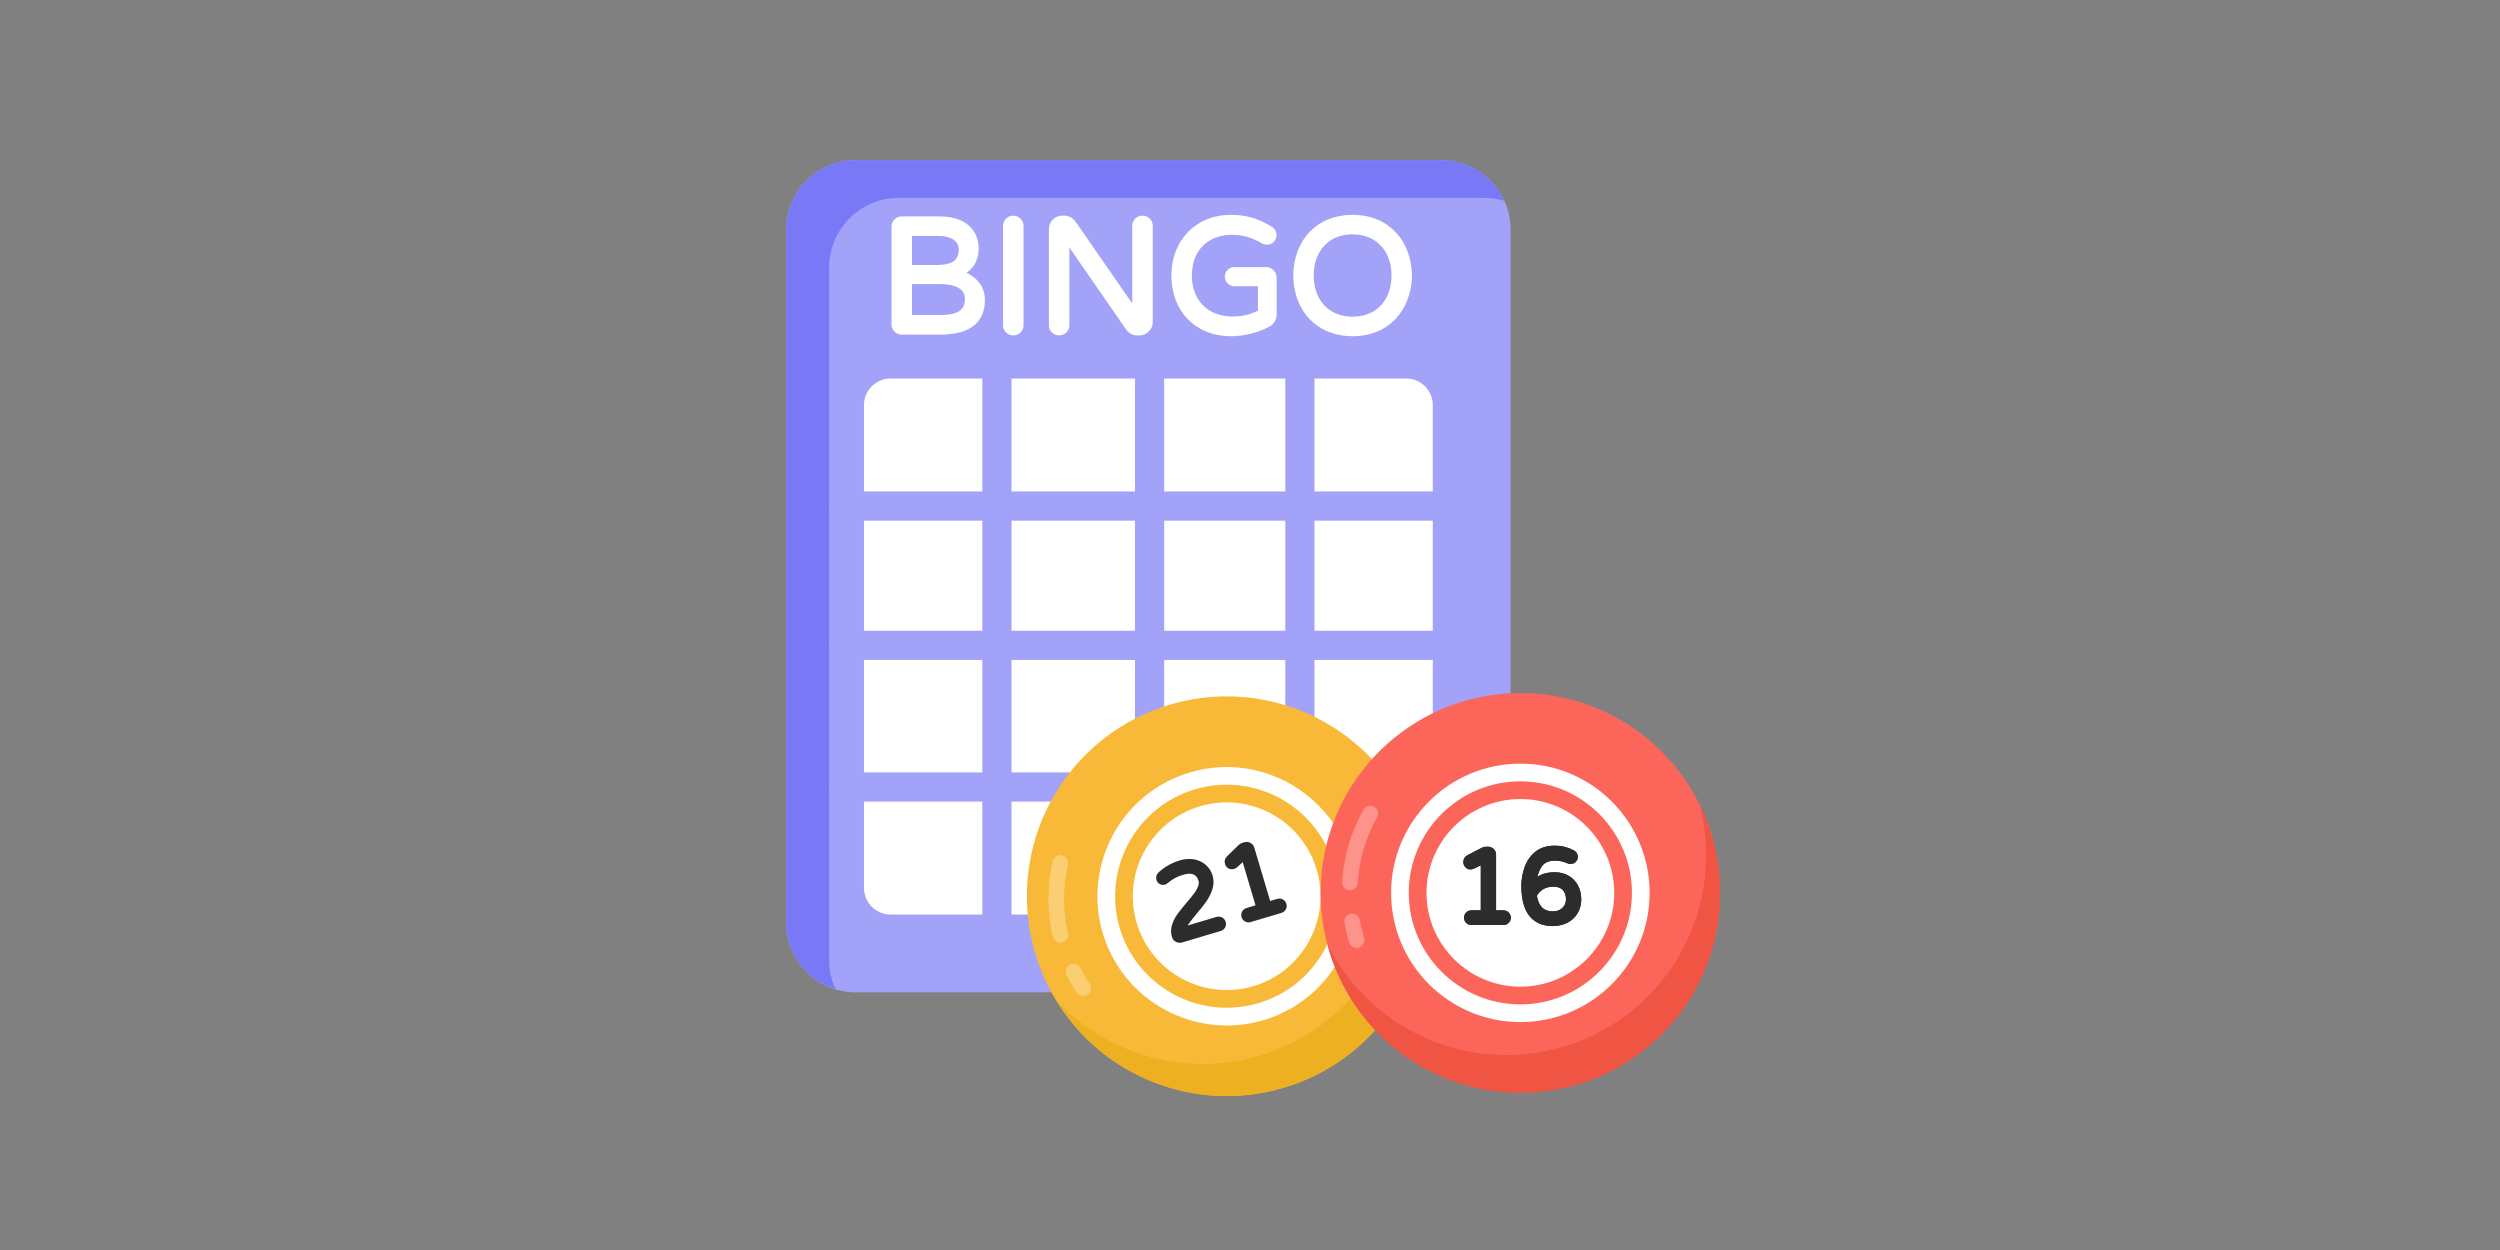 <svg width="400" height="200" viewBox="0 0 400 200" fill="none" xmlns="http://www.w3.org/2000/svg">
<rect x="0" y="0" width="400" height="200" fill="#808080" stroke="none"/>
<g id="bingo">
<g id="bingo-2 1">
<g id="_x36_7">
<g id="Group">
<g id="Group_2">
<path id="Vector" d="M230.557 158.778H136.926C130.772 158.778 125.783 153.789 125.783 147.635V36.772C125.783 30.618 130.772 25.629 136.926 25.629H230.557C236.712 25.629 241.7 30.618 241.7 36.772V147.635C241.7 153.789 236.712 158.778 230.557 158.778Z" fill="#A2A2F9"/>
</g>
</g>
<g id="Group_3">
<g id="Group_4">
<path id="Vector_2" d="M240.693 32.128C239.666 31.817 238.577 31.661 237.456 31.661H143.811C137.646 31.661 132.665 36.642 132.665 42.806V153.668C132.665 155.318 133.038 156.874 133.693 158.275C129.116 156.905 125.785 152.672 125.785 147.628V36.767C125.785 30.603 130.766 25.622 136.93 25.622H230.544C235.058 25.622 238.919 28.299 240.693 32.128Z" fill="#7979F7"/>
</g>
</g>
<g id="Group_5">
<g id="Group_6">
<path id="Vector_3" d="M138.236 142.068V64.817C138.236 62.467 140.142 60.562 142.492 60.562H224.991C227.341 60.562 229.246 62.467 229.246 64.817V142.068C229.246 144.418 227.341 146.323 224.991 146.323H142.492C140.142 146.323 138.236 144.418 138.236 142.068Z" fill="white"/>
</g>
</g>
<g id="Group_7">
<g id="Group_8">
<g id="Group_9">
<g id="Group_10">
<path id="Vector_4" d="M183.929 154.52C182.64 154.52 181.594 153.474 181.594 152.185V54.703C181.594 53.414 182.64 52.368 183.929 52.368C185.218 52.368 186.264 53.414 186.264 54.703V152.185C186.264 153.474 185.218 154.52 183.929 154.52Z" fill="#A2A2F9"/>
</g>
</g>
</g>
<g id="Group_11">
<g id="Group_12">
<g id="Group_13">
<path id="Vector_5" d="M159.505 154.52C158.216 154.52 157.17 153.474 157.17 152.185V54.703C157.17 53.414 158.216 52.368 159.505 52.368C160.794 52.368 161.84 53.414 161.84 54.703V152.185C161.84 153.474 160.794 154.52 159.505 154.52Z" fill="#A2A2F9"/>
</g>
</g>
</g>
<g id="Group_14">
<g id="Group_15">
<g id="Group_16">
<path id="Vector_6" d="M207.981 154.52C206.692 154.52 205.646 153.474 205.646 152.185V54.703C205.646 53.414 206.692 52.368 207.981 52.368C209.27 52.368 210.316 53.414 210.316 54.703V152.185C210.316 153.474 209.27 154.52 207.981 154.52Z" fill="#A2A2F9"/>
</g>
</g>
</g>
</g>
<g id="Group_17">
<g id="Group_18">
<g id="Group_19">
<g id="Group_20">
<path id="Vector_7" d="M232.485 105.59H135.003C133.714 105.59 132.668 104.544 132.668 103.255C132.668 101.966 133.714 100.92 135.003 100.92H232.485C233.774 100.92 234.82 101.966 234.82 103.255C234.82 104.544 233.774 105.59 232.485 105.59Z" fill="#A2A2F9"/>
</g>
</g>
</g>
<g id="Group_21">
<g id="Group_22">
<g id="Group_23">
<path id="Vector_8" d="M232.485 128.252H135.003C133.714 128.252 132.668 127.206 132.668 125.917C132.668 124.628 133.714 123.582 135.003 123.582H232.485C233.774 123.582 234.82 124.628 234.82 125.917C234.82 127.206 233.774 128.252 232.485 128.252Z" fill="#A2A2F9"/>
</g>
</g>
</g>
<g id="Group_24">
<g id="Group_25">
<g id="Group_26">
<path id="Vector_9" d="M232.485 83.305H135.003C133.714 83.305 132.668 82.259 132.668 80.97C132.668 79.681 133.714 78.635 135.003 78.635H232.485C233.774 78.635 234.82 79.681 234.82 80.97C234.82 82.259 233.774 83.305 232.485 83.305Z" fill="#A2A2F9"/>
</g>
</g>
</g>
</g>
<g id="Group_27">
<g id="Group_28">
<path id="Vector_10" d="M143.446 52.736C143.221 52.514 143.111 52.237 143.111 51.912V36.282C143.111 35.956 143.221 35.677 143.446 35.446C143.668 35.212 143.941 35.096 144.27 35.096H150.344C154.379 35.096 156.114 37.205 156.114 39.757C156.114 41.655 155.163 43.023 153.591 43.724C155.679 44.385 157.118 45.847 157.118 48.023C157.118 51.767 154.273 53.07 150.499 53.07H144.27C143.941 53.07 143.668 52.958 143.446 52.736ZM149.727 42.873C152.071 42.873 153.874 42.275 153.874 39.939C153.874 38.055 152.065 37.285 150.165 37.285H145.452V42.873H149.727ZM150.268 50.881C152.693 50.881 154.853 50.355 154.853 47.92C154.853 45.962 153.333 44.986 150.295 44.986H145.452V50.881H150.268Z" fill="white"/>
<path id="Vector_11" d="M150.499 53.538H144.269C143.816 53.538 143.427 53.377 143.114 53.067C142.807 52.76 142.643 52.362 142.643 51.912V36.282C142.643 35.829 142.801 35.437 143.111 35.12C143.418 34.795 143.81 34.628 144.269 34.628H150.344C154.598 34.628 156.582 36.915 156.582 39.757C156.582 41.359 155.997 42.688 154.661 43.645C156.466 44.517 157.585 45.964 157.585 48.023C157.585 51.146 155.687 53.538 150.499 53.538ZM144.269 35.564C144.068 35.564 143.916 35.625 143.783 35.768C143.643 35.914 143.579 36.075 143.579 36.282V51.912C143.579 52.115 143.64 52.27 143.774 52.404C143.907 52.541 144.068 52.602 144.269 52.602H150.499C153.996 52.602 156.649 51.495 156.649 48.023C156.649 46.043 155.334 44.77 153.451 44.168L152.277 43.797C152.787 43.446 155.646 43.002 155.646 39.757C155.646 37.441 154.093 35.564 150.344 35.564H144.269ZM150.268 51.349H144.984V44.518H150.295C154.448 44.518 155.32 46.369 155.32 47.92C155.32 50.641 152.976 51.349 150.268 51.349ZM145.92 50.413H150.268C152.396 50.413 154.384 50.049 154.384 47.92C154.384 47.309 154.384 45.454 150.295 45.454H145.92V50.413ZM149.726 43.341H144.984V36.817H150.164C152.356 36.817 154.341 37.792 154.341 39.939C154.341 42.558 152.331 43.341 149.726 43.341ZM145.92 42.405H149.726C151.77 42.405 153.405 42 153.405 39.939C153.405 38.337 151.796 37.753 150.164 37.753H145.92V42.405Z" fill="white"/>
</g>
<g id="Group_29">
<path id="Vector_12" d="M161.29 52.863C161.065 52.641 160.955 52.368 160.955 52.039V36.151C160.955 35.826 161.065 35.546 161.29 35.315C161.511 35.084 161.785 34.968 162.113 34.968C162.439 34.968 162.718 35.084 162.949 35.315C163.181 35.546 163.296 35.826 163.296 36.151V52.039C163.296 52.368 163.181 52.641 162.949 52.863C162.718 53.088 162.439 53.198 162.113 53.198C161.785 53.198 161.511 53.088 161.29 52.863Z" fill="white"/>
<path id="Vector_13" d="M162.113 53.666C161.657 53.666 161.271 53.508 160.961 53.195C160.647 52.885 160.486 52.495 160.486 52.039V36.151C160.486 35.698 160.644 35.306 160.955 34.99C161.566 34.351 162.639 34.345 163.28 34.984C163.596 35.3 163.764 35.704 163.764 36.151V52.039C163.764 52.498 163.596 52.888 163.271 53.201C162.958 53.508 162.566 53.666 162.113 53.666ZM162.113 35.437C161.912 35.437 161.76 35.497 161.626 35.637C161.487 35.783 161.423 35.944 161.423 36.151V52.039C161.423 52.246 161.48 52.398 161.617 52.532L161.62 52.535C161.888 52.809 162.338 52.803 162.624 52.529C162.767 52.392 162.827 52.24 162.827 52.039V36.151C162.827 35.95 162.76 35.789 162.618 35.646C162.475 35.504 162.314 35.437 162.113 35.437Z" fill="white"/>
</g>
<g id="Group_30">
<path id="Vector_14" d="M168.627 52.863C168.402 52.641 168.293 52.368 168.293 52.039V36.668C168.293 36.203 168.454 35.804 168.779 35.47C169.108 35.136 169.503 34.968 169.965 34.968H170.3C170.85 34.968 171.321 35.227 171.716 35.741L181.631 50.057V36.151C181.631 35.826 181.74 35.546 181.965 35.315C182.187 35.084 182.464 34.968 182.789 34.968C183.114 34.968 183.394 35.084 183.625 35.315C183.856 35.546 183.975 35.826 183.975 36.151V51.526C183.975 51.988 183.804 52.383 183.47 52.708C183.135 53.037 182.737 53.198 182.275 53.198H181.965C181.691 53.198 181.433 53.134 181.193 53.006C180.953 52.875 180.755 52.708 180.6 52.505L170.634 38.109V52.039C170.634 52.368 170.518 52.641 170.287 52.863C170.056 53.088 169.777 53.198 169.451 53.198C169.123 53.198 168.849 53.088 168.627 52.863Z" fill="white"/>
<path id="Vector_15" d="M182.274 53.666H181.964C181.615 53.666 181.28 53.581 180.973 53.42C180.672 53.255 180.423 53.043 180.228 52.787L171.102 39.605V52.039C171.102 52.498 170.934 52.888 170.609 53.201C169.98 53.815 168.913 53.812 168.295 53.195C167.985 52.885 167.824 52.495 167.824 52.039V36.668C167.824 36.078 168.034 35.567 168.444 35.145C168.864 34.716 169.375 34.5 169.965 34.5H170.299C170.998 34.5 171.6 34.822 172.087 35.455L181.162 48.561V36.151C181.162 35.698 181.32 35.306 181.63 34.99C182.241 34.354 183.32 34.348 183.956 34.984C184.272 35.303 184.442 35.707 184.442 36.151V51.526C184.442 52.115 184.223 52.626 183.795 53.043C183.375 53.456 182.864 53.666 182.274 53.666ZM170.165 36.613L180.982 52.24C181.086 52.374 181.232 52.495 181.414 52.596C181.584 52.687 181.767 52.73 181.964 52.73H182.274C182.615 52.73 182.898 52.614 183.141 52.374C183.387 52.137 183.506 51.857 183.506 51.526V36.151C183.506 35.95 183.439 35.789 183.293 35.646C183.007 35.361 182.569 35.364 182.302 35.637C182.162 35.783 182.098 35.944 182.098 36.151V51.553L171.333 36.005C171.041 35.628 170.697 35.437 170.299 35.437H169.965C169.63 35.437 169.35 35.555 169.113 35.798C168.876 36.042 168.761 36.327 168.761 36.668V52.039C168.761 52.246 168.818 52.398 168.955 52.532L168.958 52.535C169.226 52.809 169.676 52.803 169.962 52.529C170.104 52.392 170.165 52.24 170.165 52.039V36.613Z" fill="white"/>
</g>
<g id="Group_31">
<path id="Vector_16" d="M187.889 44.11C187.889 38.495 191.856 34.841 196.848 34.841C199.048 34.841 200.973 35.253 203.26 36.692C203.397 36.762 203.519 36.884 203.622 37.054C203.725 37.224 203.777 37.416 203.777 37.62C203.777 37.911 203.677 38.161 203.479 38.367C203.281 38.574 203.02 38.678 202.695 38.678C202.506 38.678 202.324 38.632 202.153 38.547C200.425 37.52 198.895 37.106 197.107 37.106C193.189 37.106 190.233 39.629 190.233 44.11C190.233 48.172 192.891 51.112 197.234 51.112C198.849 51.112 200.351 50.735 201.74 49.981V45.32H197.493C197.201 45.32 196.952 45.217 196.745 45.01C196.541 44.804 196.438 44.554 196.438 44.262C196.438 43.971 196.541 43.724 196.745 43.518C196.952 43.311 197.201 43.208 197.493 43.208H202.564C202.907 43.208 203.199 43.329 203.44 43.569C203.68 43.809 203.801 44.101 203.801 44.445V50.288C203.801 50.65 203.71 50.972 203.531 51.255C203.351 51.538 203.114 51.748 202.822 51.884C200.901 52.848 198.934 53.328 196.927 53.328C191.67 53.328 187.889 49.666 187.889 44.11Z" fill="white"/>
<path id="Vector_17" d="M196.927 53.797C191.302 53.797 187.42 49.804 187.42 44.11C187.42 38.278 191.56 34.373 196.848 34.373C199.166 34.373 201.192 34.839 203.509 36.297C203.688 36.385 203.871 36.568 204.02 36.811C204.169 37.054 204.245 37.328 204.245 37.62C204.245 38.027 204.096 38.398 203.816 38.69C203.372 39.161 202.603 39.298 201.943 38.963C200.228 37.949 198.787 37.574 197.106 37.574C193.424 37.574 190.7 39.906 190.7 44.11C190.7 47.891 193.126 50.644 197.234 50.644C198.669 50.644 200.025 50.328 201.271 49.698V45.789H197.492C197.079 45.789 196.708 45.634 196.413 45.342C196.124 45.044 195.969 44.673 195.969 44.262C195.969 43.849 196.118 43.487 196.413 43.189C196.708 42.894 197.079 42.739 197.492 42.739H202.563C203.032 42.739 203.439 42.91 203.77 43.238C204.099 43.569 204.269 43.977 204.269 44.445V50.288C204.269 50.738 204.153 51.145 203.925 51.504C203.697 51.863 203.393 52.131 203.019 52.307C201.055 53.292 199 53.797 196.927 53.797ZM196.848 35.309C192.117 35.309 188.356 38.746 188.356 44.11C188.356 49.352 191.868 52.86 196.927 52.86C198.854 52.86 200.767 52.392 202.612 51.468C202.837 51.361 203.004 51.212 203.135 51.006C203.269 50.796 203.333 50.562 203.333 50.288V44.445C203.333 44.226 203.263 44.053 203.108 43.901C202.956 43.746 202.782 43.676 202.563 43.676H197.492C197.322 43.676 197.194 43.727 197.076 43.849C196.957 43.968 196.905 44.095 196.905 44.262C196.905 44.43 196.96 44.563 197.076 44.682C197.194 44.801 197.322 44.852 197.492 44.852H202.208V50.258L201.961 50.392C200.511 51.179 198.918 51.58 197.234 51.58C192.64 51.58 189.764 48.432 189.764 44.11C189.764 39.401 192.911 36.638 197.106 36.638C198.93 36.638 200.571 37.059 202.39 38.145C202.469 38.182 202.582 38.209 202.694 38.209C202.953 38.209 203.074 38.115 203.141 38.045C203.257 37.923 203.308 37.79 203.308 37.62C203.308 37.501 203.281 37.392 203.223 37.297C203.165 37.203 203.105 37.136 203.047 37.109C200.876 35.748 199.078 35.309 196.848 35.309Z" fill="white"/>
</g>
<g id="Group_32">
<path id="Vector_18" d="M207.379 44.083C207.48 38.637 210.956 34.841 216.418 34.841C221.912 34.841 225.353 38.734 225.453 44.083C225.354 49.4 221.934 53.328 216.418 53.328C210.997 53.328 207.481 49.569 207.379 44.083ZM223.112 44.083C223.112 39.995 220.539 37.027 216.418 37.027C212.228 37.027 209.723 40.051 209.723 44.083C209.723 48.118 212.23 51.139 216.418 51.139C220.524 51.139 223.112 48.189 223.112 44.083Z" fill="white"/>
<path id="Vector_19" d="M216.417 53.797C210.967 53.797 207.027 50.065 206.91 44.092C207.026 38.12 210.933 34.373 216.417 34.373C222.204 34.373 225.811 38.511 225.921 44.074C225.811 49.733 222.128 53.797 216.417 53.797ZM216.417 35.309C211.248 35.309 207.939 38.862 207.847 44.092C207.94 49.302 211.26 52.86 216.417 52.86C221.631 52.86 224.893 49.184 224.984 44.074C224.895 39.118 221.761 35.309 216.417 35.309ZM216.417 51.608C211.995 51.608 209.254 48.396 209.254 44.083C209.254 39.825 211.94 36.559 216.417 36.559C220.794 36.559 223.58 39.741 223.58 44.083C223.58 48.489 220.74 51.608 216.417 51.608ZM216.417 37.495C212.498 37.495 210.191 40.292 210.191 44.083C210.191 47.872 212.496 50.671 216.417 50.671C220.28 50.671 222.643 47.918 222.643 44.083C222.643 40.276 220.304 37.495 216.417 37.495Z" fill="white"/>
</g>
</g>
<g id="Group_33">
<g id="Group_34">
<g id="Group_35">
<g id="Group_36">
<path id="Vector_20" d="M226.467 153.917C225.066 157.902 222.887 161.638 220.053 164.813C219.368 165.591 218.621 166.307 217.843 167.023C214.388 170.168 210.185 172.627 205.39 174.028C195.148 177.079 184.594 174.744 176.718 168.705C171.612 164.751 167.627 159.209 165.634 152.516C163.642 145.823 163.953 139.005 166.071 132.872C169.371 123.501 176.936 115.811 187.147 112.76C197.39 109.709 207.943 112.044 215.789 118.084C216.286 118.489 216.785 118.893 217.283 119.329C218.061 119.983 218.808 120.699 219.524 121.477C222.856 124.995 225.439 129.323 226.903 134.273C228.895 140.966 228.584 147.784 226.467 153.917Z" fill="#F9B938"/>
</g>
</g>
<g id="Group_37">
<g id="Group_38">
<path id="Vector_21" d="M226.895 134.279C228.889 140.979 228.586 147.802 226.471 153.894C223.182 163.288 215.615 171.002 205.388 174.045C195.161 177.088 184.607 174.765 176.718 168.696C173.688 166.349 171.051 163.442 169.012 160.063C170.196 161.364 171.484 162.516 172.865 163.582C180.744 169.624 191.298 171.947 201.526 168.904C211.753 165.862 219.32 158.148 222.616 148.781C224.724 142.661 225.027 135.839 223.041 129.165C222.242 126.48 221.123 124.008 219.764 121.724C222.982 125.196 225.459 129.45 226.895 134.279Z" fill="#ECB021"/>
</g>
</g>
<g id="Group_39" opacity="0.3">
<g id="Group_40">
<g id="Group_41">
<path id="Vector_22" d="M173.672 159.314C173.159 159.467 172.585 159.276 172.274 158.806C171.685 157.915 171.142 156.977 170.659 156.02C170.349 155.404 170.597 154.653 171.213 154.343C171.822 154.033 172.579 154.28 172.89 154.896C173.328 155.767 173.822 156.619 174.358 157.428C174.738 158.003 174.58 158.778 174.004 159.158C173.899 159.229 173.787 159.28 173.672 159.314Z" fill="white"/>
</g>
</g>
</g>
<g id="Group_42" opacity="0.3">
<g id="Group_43">
<g id="Group_44">
<path id="Vector_23" d="M170.011 150.771C169.986 150.778 169.959 150.785 169.934 150.791C169.261 150.946 168.592 150.526 168.437 149.854C167.517 145.848 167.511 141.792 168.416 137.797C168.569 137.123 169.239 136.702 169.91 136.855C170.582 137.007 171.004 137.676 170.852 138.349C170.03 141.975 170.036 145.658 170.871 149.295C171.019 149.941 170.638 150.585 170.011 150.771Z" fill="white"/>
</g>
</g>
</g>
<g id="Group_45">
<g id="Group_46">
<path id="Vector_24" d="M211.399 157.497C208.971 160.112 205.827 162.136 202.184 163.225C191.226 166.463 179.706 160.237 176.438 149.309C173.2 138.351 179.427 126.832 190.385 123.594C197.981 121.322 205.889 123.657 211.057 128.98C213.36 131.284 215.104 134.179 216.1 137.51C218.248 144.764 216.224 152.298 211.399 157.497Z" fill="white"/>
</g>
</g>
<g id="Group_47">
<g id="Group_48">
<path id="Vector_25" d="M201.363 160.498C191.924 163.307 181.964 157.919 179.158 148.487C176.353 139.056 181.747 129.1 191.187 126.292C200.618 123.486 210.572 128.876 213.378 138.307C216.184 147.738 210.794 157.693 201.363 160.498Z" fill="#F9B938"/>
</g>
</g>
<g id="Group_49">
<g id="Group_50">
<path id="Vector_26" d="M200.555 157.786C192.613 160.149 184.231 155.615 181.87 147.68C179.51 139.746 184.051 131.368 191.993 129.005C199.927 126.644 208.304 131.18 210.665 139.114C213.025 147.048 208.49 155.425 200.555 157.786Z" fill="white"/>
</g>
</g>
</g>
<g id="Group_51">
<g id="Group_52">
<path id="Vector_27" d="M188.361 150.285C188.154 150.178 188.021 150.002 187.948 149.759C187.784 149.209 187.793 148.649 187.978 148.087C188.161 147.521 188.428 146.995 188.787 146.5C189.143 146.007 189.626 145.408 190.234 144.694C190.757 144.089 191.167 143.584 191.465 143.183C191.76 142.785 191.985 142.377 192.14 141.961C192.295 141.547 192.313 141.149 192.201 140.766C192.022 140.161 191.681 139.738 191.173 139.501C190.672 139.264 189.979 139.276 189.1 139.538C188.142 139.823 187.291 140.285 186.546 140.924C186.455 141.006 186.364 141.061 186.269 141.091C186.099 141.14 185.938 141.125 185.789 141.043C185.634 140.963 185.534 140.83 185.479 140.65C185.4 140.386 185.461 140.155 185.652 139.957C186.574 139.097 187.671 138.477 188.945 138.097C189.623 137.896 190.283 137.844 190.924 137.948C191.56 138.054 192.11 138.303 192.581 138.695C193.049 139.088 193.381 139.601 193.569 140.24C193.755 140.863 193.742 141.499 193.539 142.143C193.332 142.791 193.031 143.39 192.642 143.943C192.256 144.499 191.73 145.162 191.073 145.937C190.477 146.655 190.033 147.22 189.751 147.637C189.462 148.05 189.291 148.439 189.237 148.804L194.776 147.153C194.971 147.099 195.15 147.114 195.323 147.208C195.494 147.305 195.609 147.442 195.664 147.637C195.722 147.825 195.703 148.008 195.609 148.169C195.512 148.339 195.372 148.452 195.18 148.506L189.039 150.337C188.793 150.409 188.568 150.391 188.361 150.285Z" fill="#2D2C2C"/>
<path id="Vector_28" d="M188.75 150.847C188.54 150.847 188.34 150.799 188.148 150.701C187.829 150.537 187.613 150.264 187.501 149.893C187.309 149.248 187.318 148.591 187.534 147.941C187.732 147.327 188.017 146.764 188.41 146.226C188.753 145.749 189.234 145.147 189.878 144.39C190.395 143.794 190.796 143.298 191.091 142.903C191.359 142.544 191.562 142.17 191.702 141.796C191.821 141.48 191.839 141.185 191.754 140.897C191.611 140.422 191.359 140.103 190.976 139.924C190.574 139.738 189.994 139.756 189.234 139.984C188.343 140.252 187.54 140.687 186.85 141.28C186.719 141.395 186.57 141.486 186.412 141.535C186.111 141.623 185.816 141.59 185.564 141.453C185.315 141.325 185.126 141.091 185.032 140.787C184.904 140.361 185.008 139.951 185.318 139.632C186.303 138.711 187.473 138.048 188.811 137.65C189.562 137.428 190.298 137.379 190.997 137.485C191.714 137.607 192.347 137.893 192.879 138.337C193.423 138.79 193.803 139.386 194.016 140.109C194.229 140.814 194.217 141.547 193.982 142.283C193.767 142.967 193.441 143.615 193.025 144.21C192.648 144.752 192.128 145.414 191.429 146.238C190.821 146.974 190.395 147.518 190.137 147.898C190.094 147.962 190.051 148.023 190.015 148.084L194.642 146.706C194.967 146.618 195.268 146.649 195.545 146.798C195.84 146.965 196.025 147.202 196.114 147.509C196.205 147.813 196.171 148.132 196.013 148.406C195.855 148.68 195.618 148.868 195.308 148.956L189.173 150.783C189.03 150.826 188.887 150.847 188.75 150.847ZM190.328 138.866C190.723 138.866 191.073 138.939 191.374 139.078C192 139.37 192.429 139.896 192.648 140.632C192.791 141.118 192.766 141.62 192.578 142.125C192.408 142.578 192.161 143.028 191.839 143.459C191.538 143.87 191.119 144.384 190.586 144.998C189.963 145.734 189.495 146.314 189.167 146.773C188.835 147.229 188.592 147.707 188.422 148.23C188.267 148.707 188.258 149.163 188.394 149.625C188.443 149.783 188.513 149.838 188.574 149.868C188.644 149.908 188.75 149.938 188.905 149.89L195.047 148.059C195.126 148.038 195.165 148.005 195.205 147.938C195.226 147.898 195.241 147.856 195.217 147.774C195.199 147.704 195.171 147.658 195.092 147.612C195.047 147.594 194.995 147.582 194.904 147.603L188.665 149.461L188.775 148.734C188.841 148.3 189.039 147.837 189.367 147.369C189.644 146.962 190.073 146.412 190.714 145.639C191.395 144.834 191.9 144.195 192.259 143.675C192.623 143.155 192.903 142.593 193.095 142C193.271 141.441 193.28 140.906 193.122 140.374C192.958 139.823 192.684 139.392 192.28 139.054C191.873 138.714 191.401 138.501 190.848 138.407C190.279 138.324 189.687 138.367 189.079 138.543C187.881 138.902 186.835 139.492 185.971 140.298C185.911 140.361 185.895 140.416 185.926 140.517C185.953 140.602 185.984 140.617 186.002 140.626C186.041 140.647 186.069 140.656 186.142 140.641C186.157 140.638 186.193 140.614 186.233 140.577C187.032 139.89 187.951 139.395 188.966 139.091C189.468 138.942 189.924 138.866 190.328 138.866Z" fill="#2D2C2C"/>
</g>
<g id="Group_53">
<path id="Vector_29" d="M199.437 147.032C199.27 146.947 199.157 146.804 199.099 146.615C199.045 146.421 199.06 146.244 199.151 146.071C199.239 145.898 199.373 145.788 199.568 145.731L201.465 145.165L199.063 137.093L197.677 138.373C197.546 138.483 197.433 138.549 197.336 138.58C197.135 138.638 196.947 138.625 196.786 138.534C196.622 138.446 196.509 138.303 196.448 138.096C196.36 137.802 196.433 137.543 196.667 137.321L198.497 135.549C198.622 135.43 198.759 135.348 198.911 135.302L199.245 135.202C199.458 135.141 199.656 135.163 199.847 135.269C200.042 135.372 200.173 135.53 200.236 135.743L202.912 144.736L204.487 144.265C204.675 144.21 204.861 144.226 205.031 144.323C205.204 144.414 205.32 144.554 205.374 144.749C205.432 144.937 205.414 145.116 205.317 145.284C205.222 145.451 205.08 145.563 204.891 145.618L199.972 147.083C199.777 147.141 199.604 147.123 199.437 147.032Z" fill="#2D2C2C"/>
<path id="Vector_30" d="M199.756 147.585C199.571 147.585 199.391 147.536 199.218 147.445C198.944 147.302 198.75 147.062 198.652 146.752C198.561 146.43 198.592 146.132 198.738 145.852C198.88 145.572 199.118 145.378 199.434 145.284L200.884 144.852L198.829 137.944L197.993 138.717C197.798 138.878 197.637 138.975 197.476 139.027C197.132 139.118 196.825 139.091 196.555 138.942C196.287 138.796 196.096 138.556 196.001 138.227C195.861 137.768 195.986 137.324 196.345 136.984L198.172 135.214C198.354 135.041 198.555 134.922 198.777 134.856L199.112 134.755C199.452 134.652 199.774 134.694 200.075 134.862C200.37 135.02 200.586 135.278 200.683 135.61L203.225 144.156L204.353 143.818C204.681 143.727 204.988 143.76 205.262 143.919C205.536 144.061 205.736 144.308 205.824 144.621C205.919 144.925 205.882 145.241 205.721 145.518C205.569 145.785 205.326 145.977 205.022 146.068L200.106 147.53C199.987 147.567 199.872 147.585 199.756 147.585ZM199.297 136.242L202.045 145.478L199.701 146.177C199.619 146.202 199.595 146.232 199.568 146.284C199.534 146.345 199.522 146.396 199.549 146.488C199.574 146.567 199.613 146.597 199.65 146.615L199.662 146.621C199.713 146.652 199.762 146.658 199.838 146.637L204.757 145.171C204.833 145.15 204.876 145.116 204.909 145.056C204.94 145.004 204.952 144.961 204.927 144.885C204.906 144.806 204.876 144.77 204.812 144.736C204.76 144.703 204.703 144.688 204.617 144.715L202.599 145.317L199.789 135.877C199.762 135.786 199.713 135.728 199.628 135.683C199.537 135.631 199.473 135.622 199.373 135.652L199.045 135.749C198.966 135.774 198.893 135.819 198.82 135.886L196.992 137.656C196.868 137.774 196.865 137.853 196.895 137.963C196.926 138.069 196.968 138.103 197.008 138.124C197.032 138.136 197.075 138.166 197.208 138.13C197.205 138.13 197.263 138.112 197.376 138.014L199.297 136.242Z" fill="#2D2C2C"/>
</g>
</g>
</g>
<g id="Group_54">
<g id="Group_55">
<g id="Group_56">
<g id="Group_57">
<path id="Vector_31" d="M275.217 142.859C275.217 149.835 272.985 156.287 269.208 161.545C263.395 169.591 253.939 174.829 243.268 174.829C232.588 174.829 223.132 169.591 217.318 161.545C213.532 156.287 211.299 149.835 211.299 142.859C211.299 135.883 213.542 129.421 217.328 124.163C223.142 116.127 232.588 110.889 243.268 110.889C253.939 110.889 263.384 116.127 269.198 124.163C272.985 129.421 275.217 135.883 275.217 142.859Z" fill="#FC6559"/>
</g>
</g>
<g id="Group_58">
<g id="Group_59">
<path id="Vector_32" d="M275.216 142.852C275.216 149.843 272.98 156.296 269.215 161.532C263.385 169.599 253.932 174.835 243.262 174.835C232.591 174.835 223.138 169.599 217.307 161.532C215.072 158.419 213.374 154.881 212.383 151.06C213.147 152.645 214.053 154.117 215.072 155.532C220.902 163.57 230.355 168.806 241.026 168.806C251.696 168.806 261.149 163.57 266.979 155.532C270.744 150.268 272.98 143.815 272.98 136.852C272.98 134.05 272.611 131.361 271.96 128.786C274.055 133.031 275.216 137.814 275.216 142.852Z" fill="#F05543"/>
</g>
</g>
<g id="Group_60" opacity="0.3">
<g id="Group_61">
<g id="Group_62">
<path id="Vector_33" d="M217.062 151.672C216.526 151.672 216.031 151.325 215.867 150.785C215.557 149.763 215.303 148.71 215.114 147.655C214.992 146.976 215.443 146.327 216.122 146.205C216.795 146.082 217.45 146.535 217.572 147.214C217.744 148.173 217.974 149.131 218.257 150.06C218.457 150.719 218.085 151.417 217.425 151.617C217.304 151.654 217.182 151.672 217.062 151.672Z" fill="white"/>
</g>
</g>
</g>
<g id="Group_63" opacity="0.3">
<g id="Group_64">
<g id="Group_65">
<path id="Vector_34" d="M215.99 142.439C215.963 142.439 215.936 142.438 215.91 142.437C215.221 142.393 214.699 141.8 214.743 141.112C215.003 137.01 216.154 133.12 218.16 129.549C218.499 128.947 219.261 128.735 219.861 129.072C220.462 129.41 220.676 130.172 220.338 130.773C218.516 134.014 217.472 137.546 217.235 141.27C217.193 141.931 216.643 142.439 215.99 142.439Z" fill="white"/>
</g>
</g>
</g>
<g id="Group_66">
<g id="Group_67">
<path id="Vector_35" d="M263.94 142.859C263.94 154.275 254.681 163.534 243.265 163.534C231.835 163.534 222.576 154.275 222.576 142.859C222.576 131.443 231.835 122.184 243.265 122.184C254.681 122.184 263.94 131.443 263.94 142.859Z" fill="white"/>
</g>
</g>
<g id="Group_68">
<g id="Group_69">
<path id="Vector_36" d="M243.264 160.703C233.416 160.703 225.406 152.698 225.406 142.859C225.406 133.019 233.416 125.015 243.264 125.015C253.104 125.015 261.108 133.019 261.108 142.859C261.108 152.698 253.104 160.703 243.264 160.703Z" fill="#FC6559"/>
</g>
</g>
<g id="Group_70">
<g id="Group_71">
<path id="Vector_37" d="M243.266 157.872C234.98 157.872 228.238 151.137 228.238 142.859C228.238 134.581 234.98 127.845 243.266 127.845C251.544 127.845 258.28 134.581 258.28 142.859C258.28 151.137 251.544 157.872 243.266 157.872Z" fill="white"/>
</g>
</g>
</g>
<g id="Group_72">
<g id="Group_73">
<path id="Vector_38" d="M234.918 147.333C234.784 147.202 234.717 147.035 234.717 146.837C234.717 146.637 234.784 146.469 234.918 146.329C235.052 146.19 235.216 146.123 235.416 146.123H237.393V137.701L235.699 138.531C235.544 138.598 235.416 138.632 235.316 138.632C235.106 138.632 234.933 138.565 234.802 138.434C234.668 138.3 234.602 138.13 234.602 137.917C234.602 137.607 234.744 137.382 235.033 137.236L237.292 136.06C237.447 135.981 237.602 135.941 237.757 135.941H238.107C238.329 135.941 238.514 136.02 238.669 136.175C238.824 136.33 238.904 136.519 238.904 136.741V146.123H240.548C240.746 146.123 240.916 146.19 241.053 146.329C241.193 146.469 241.263 146.637 241.263 146.837C241.263 147.035 241.193 147.202 241.053 147.333C240.916 147.467 240.746 147.533 240.548 147.533H235.416C235.216 147.533 235.052 147.467 234.918 147.333Z" fill="#2D2C2C"/>
<path id="Vector_39" d="M240.548 148.002H235.416C235.094 148.002 234.808 147.883 234.589 147.664C234.367 147.445 234.248 147.159 234.248 146.837C234.248 146.515 234.361 146.235 234.58 146.007C234.799 145.776 235.087 145.655 235.416 145.655H236.924V138.449L235.905 138.951C235.194 139.258 234.796 139.094 234.47 138.765C234.251 138.543 234.133 138.252 234.133 137.917C234.133 137.434 234.379 137.045 234.823 136.82L237.076 135.646C237.301 135.531 237.529 135.473 237.757 135.473H238.106C238.447 135.473 238.757 135.604 239 135.844C239.24 136.087 239.371 136.397 239.371 136.741V145.655H240.548C240.873 145.655 241.165 145.776 241.387 146.004C241.609 146.226 241.73 146.515 241.73 146.837C241.73 147.166 241.606 147.454 241.372 147.673C241.156 147.886 240.867 148.002 240.548 148.002ZM235.416 146.591C235.331 146.591 235.291 146.612 235.255 146.652C235.203 146.706 235.185 146.758 235.185 146.837C235.185 146.928 235.212 146.968 235.243 146.998L235.249 147.001C235.288 147.041 235.328 147.065 235.416 147.065H240.548C240.624 147.065 240.678 147.047 240.727 146.998C240.77 146.956 240.794 146.916 240.794 146.837C240.794 146.761 240.776 146.713 240.721 146.661C240.685 146.621 240.642 146.591 240.548 146.591H238.435V136.741C238.435 136.643 238.407 136.573 238.337 136.506C238.271 136.437 238.204 136.409 238.106 136.409H237.757C237.675 136.409 237.593 136.43 237.504 136.476L235.249 137.65C235.097 137.729 235.069 137.802 235.069 137.917C235.069 138.024 235.1 138.069 235.133 138.103C235.16 138.133 235.206 138.163 235.315 138.163C235.315 138.163 235.373 138.163 235.513 138.103L237.86 136.953V146.591H235.416Z" fill="#2D2C2C"/>
</g>
<g id="Group_74">
<path id="Vector_40" d="M243.883 141.754C243.883 140.79 244.041 139.857 244.357 138.948C244.673 138.039 245.19 137.285 245.911 136.68C246.628 136.078 247.558 135.777 248.699 135.777C249.319 135.777 249.863 135.844 250.328 135.974C250.793 136.108 251.228 136.278 251.638 136.491C251.739 136.546 251.821 136.628 251.888 136.741C251.955 136.85 251.988 136.966 251.988 137.087C251.988 137.267 251.924 137.422 251.797 137.561C251.669 137.698 251.505 137.768 251.307 137.768C251.207 137.768 251.113 137.753 251.024 137.72C250.337 137.397 249.602 137.236 248.817 137.236C247.565 137.236 246.686 137.674 246.175 138.549C245.667 139.425 245.385 140.404 245.327 141.489C245.661 141.067 246.102 140.72 246.656 140.444C247.212 140.167 247.902 140.027 248.732 140.027C249.486 140.027 250.146 140.188 250.717 140.507C251.289 140.83 251.733 141.283 252.055 141.869C252.374 142.456 252.535 143.143 252.535 143.931C252.535 144.627 252.371 145.265 252.037 145.84C251.705 146.415 251.228 146.871 250.611 147.202C249.991 147.533 249.264 147.701 248.434 147.701C245.4 147.701 243.883 145.718 243.883 141.754ZM249.805 145.965C250.197 145.749 250.498 145.457 250.708 145.092C250.918 144.727 251.024 144.329 251.024 143.897C251.024 143.143 250.815 142.541 250.392 142.085C249.972 141.632 249.358 141.404 248.55 141.404C247.112 141.404 246.066 142.015 245.412 143.231C245.71 145.268 246.722 146.287 248.449 146.287C248.96 146.287 249.41 146.181 249.805 145.965Z" fill="#2D2C2C"/>
<path id="Vector_41" d="M248.434 148.169C246.144 148.169 243.414 147.056 243.414 141.754C243.414 140.745 243.584 139.747 243.916 138.796C244.256 137.811 244.828 136.978 245.609 136.321C246.412 135.649 247.448 135.309 248.698 135.309C249.355 135.309 249.948 135.382 250.455 135.524C250.96 135.67 251.416 135.85 251.854 136.078C252.036 136.175 252.179 136.318 252.289 136.5C252.398 136.68 252.456 136.88 252.456 137.087C252.456 137.382 252.349 137.65 252.14 137.878C251.814 138.224 251.276 138.312 250.86 138.157C250.203 137.85 249.528 137.704 248.817 137.704C247.734 137.704 247.002 138.057 246.579 138.784C246.308 139.252 246.105 139.756 245.971 140.295C246.12 140.2 246.278 140.109 246.445 140.027C247.068 139.717 247.838 139.559 248.731 139.559C249.558 139.559 250.303 139.741 250.945 140.1C251.589 140.465 252.1 140.982 252.465 141.644C252.821 142.301 253.003 143.07 253.003 143.931C253.003 144.712 252.811 145.436 252.441 146.074C252.067 146.722 251.525 147.242 250.832 147.612C250.142 147.98 249.336 148.169 248.434 148.169ZM248.698 136.245C247.676 136.245 246.837 136.509 246.211 137.038C245.551 137.592 245.089 138.267 244.797 139.1C244.499 139.957 244.35 140.848 244.35 141.754C244.35 145.442 245.685 147.232 248.434 147.232C249.181 147.232 249.838 147.083 250.391 146.792C250.926 146.503 251.346 146.104 251.632 145.606C251.921 145.11 252.067 144.545 252.067 143.931C252.067 143.228 251.927 142.608 251.644 142.091C251.364 141.581 250.984 141.195 250.489 140.915C249.419 140.319 247.801 140.395 246.862 140.863C246.369 141.109 245.986 141.41 245.691 141.778L244.782 142.93L244.861 141.465C244.922 140.31 245.229 139.252 245.77 138.315C246.369 137.288 247.394 136.768 248.817 136.768C249.668 136.768 250.477 136.947 251.221 137.297C251.218 137.297 251.24 137.297 251.307 137.3C251.386 137.3 251.422 137.279 251.456 137.242C251.51 137.184 251.519 137.136 251.519 137.087L251.638 136.491L251.422 136.905C251.042 136.71 250.644 136.552 250.2 136.424C249.777 136.306 249.27 136.245 248.698 136.245ZM248.449 146.755C247.084 146.755 245.366 146.153 244.949 143.298L244.928 143.146L245.001 143.01C245.74 141.635 246.935 140.936 248.549 140.936C249.488 140.936 250.224 141.216 250.735 141.769C251.237 142.31 251.492 143.028 251.492 143.897C251.492 144.408 251.364 144.888 251.112 145.326C250.86 145.764 250.495 146.117 250.03 146.375C249.568 146.627 249.035 146.755 248.449 146.755ZM245.898 143.32C246.187 145.025 247.002 145.819 248.449 145.819C248.883 145.819 249.254 145.734 249.58 145.554C249.899 145.381 250.133 145.153 250.303 144.858C250.474 144.563 250.556 144.247 250.556 143.897C250.556 143.262 250.391 142.772 250.048 142.401C249.716 142.046 249.227 141.872 248.549 141.872C247.339 141.872 246.473 142.344 245.898 143.32Z" fill="#2D2C2C"/>
</g>
</g>
</g>
<g id="Group_75">
<g id="Group_76">
<g id="Group_77">
<path id="Vector_42" d="M234.918 147.333C234.784 147.202 234.717 147.035 234.717 146.837C234.717 146.637 234.784 146.469 234.918 146.329C235.052 146.19 235.216 146.123 235.416 146.123H237.393V137.701L235.699 138.531C235.544 138.598 235.416 138.632 235.316 138.632C235.106 138.632 234.933 138.565 234.802 138.434C234.668 138.3 234.602 138.13 234.602 137.917C234.602 137.607 234.744 137.382 235.033 137.236L237.292 136.06C237.447 135.981 237.602 135.941 237.757 135.941H238.107C238.329 135.941 238.514 136.02 238.669 136.175C238.824 136.33 238.904 136.519 238.904 136.741V146.123H240.548C240.746 146.123 240.916 146.19 241.053 146.329C241.193 146.469 241.263 146.637 241.263 146.837C241.263 147.035 241.193 147.202 241.053 147.333C240.916 147.467 240.746 147.533 240.548 147.533H235.416C235.216 147.533 235.052 147.467 234.918 147.333Z" fill="#2D2C2C"/>
<path id="Vector_43" d="M240.548 148.002H235.416C235.094 148.002 234.808 147.883 234.589 147.664C234.367 147.445 234.248 147.159 234.248 146.837C234.248 146.515 234.361 146.235 234.58 146.007C234.799 145.776 235.087 145.655 235.416 145.655H236.924V138.449L235.905 138.951C235.194 139.258 234.796 139.094 234.47 138.765C234.251 138.543 234.133 138.252 234.133 137.917C234.133 137.434 234.379 137.045 234.823 136.82L237.076 135.646C237.301 135.531 237.529 135.473 237.757 135.473H238.106C238.447 135.473 238.757 135.604 239 135.844C239.24 136.087 239.371 136.397 239.371 136.741V145.655H240.548C240.873 145.655 241.165 145.776 241.387 146.004C241.609 146.226 241.73 146.515 241.73 146.837C241.73 147.166 241.606 147.454 241.372 147.673C241.156 147.886 240.867 148.002 240.548 148.002ZM235.416 146.591C235.331 146.591 235.291 146.612 235.255 146.652C235.203 146.706 235.185 146.758 235.185 146.837C235.185 146.928 235.212 146.968 235.243 146.998L235.249 147.001C235.288 147.041 235.328 147.065 235.416 147.065H240.548C240.624 147.065 240.678 147.047 240.727 146.998C240.77 146.956 240.794 146.916 240.794 146.837C240.794 146.761 240.776 146.713 240.721 146.661C240.685 146.621 240.642 146.591 240.548 146.591H238.435V136.741C238.435 136.643 238.407 136.573 238.337 136.506C238.271 136.437 238.204 136.409 238.106 136.409H237.757C237.675 136.409 237.593 136.43 237.504 136.476L235.249 137.65C235.097 137.729 235.069 137.802 235.069 137.917C235.069 138.024 235.1 138.069 235.133 138.103C235.16 138.133 235.206 138.163 235.315 138.163C235.315 138.163 235.373 138.163 235.513 138.103L237.86 136.953V146.591H235.416Z" fill="#2D2C2C"/>
</g>
<g id="Group_78">
<path id="Vector_44" d="M243.883 141.754C243.883 140.79 244.041 139.857 244.357 138.948C244.673 138.039 245.19 137.285 245.911 136.68C246.628 136.078 247.558 135.777 248.699 135.777C249.319 135.777 249.863 135.844 250.328 135.974C250.793 136.108 251.228 136.278 251.638 136.491C251.739 136.546 251.821 136.628 251.888 136.741C251.955 136.85 251.988 136.966 251.988 137.087C251.988 137.267 251.924 137.422 251.797 137.561C251.669 137.698 251.505 137.768 251.307 137.768C251.207 137.768 251.113 137.753 251.024 137.72C250.337 137.397 249.602 137.236 248.817 137.236C247.565 137.236 246.686 137.674 246.175 138.549C245.667 139.425 245.385 140.404 245.327 141.489C245.661 141.067 246.102 140.72 246.656 140.444C247.212 140.167 247.902 140.027 248.732 140.027C249.486 140.027 250.146 140.188 250.717 140.507C251.289 140.83 251.733 141.283 252.055 141.869C252.374 142.456 252.535 143.143 252.535 143.931C252.535 144.627 252.371 145.265 252.037 145.84C251.705 146.415 251.228 146.871 250.611 147.202C249.991 147.533 249.264 147.701 248.434 147.701C245.4 147.701 243.883 145.718 243.883 141.754ZM249.805 145.965C250.197 145.749 250.498 145.457 250.708 145.092C250.918 144.727 251.024 144.329 251.024 143.897C251.024 143.143 250.815 142.541 250.392 142.085C249.972 141.632 249.358 141.404 248.55 141.404C247.112 141.404 246.066 142.015 245.412 143.231C245.71 145.268 246.722 146.287 248.449 146.287C248.96 146.287 249.41 146.181 249.805 145.965Z" fill="#2D2C2C"/>
<path id="Vector_45" d="M248.434 148.169C246.144 148.169 243.414 147.056 243.414 141.754C243.414 140.745 243.584 139.747 243.916 138.796C244.256 137.811 244.828 136.978 245.609 136.321C246.412 135.649 247.448 135.309 248.698 135.309C249.355 135.309 249.948 135.382 250.455 135.524C250.96 135.67 251.416 135.85 251.854 136.078C252.036 136.175 252.179 136.318 252.289 136.5C252.398 136.68 252.456 136.88 252.456 137.087C252.456 137.382 252.349 137.65 252.14 137.878C251.814 138.224 251.276 138.312 250.86 138.157C250.203 137.85 249.528 137.704 248.817 137.704C247.734 137.704 247.002 138.057 246.579 138.784C246.308 139.252 246.105 139.756 245.971 140.295C246.12 140.2 246.278 140.109 246.445 140.027C247.068 139.717 247.838 139.559 248.731 139.559C249.558 139.559 250.303 139.741 250.945 140.1C251.589 140.465 252.1 140.982 252.465 141.644C252.821 142.301 253.003 143.07 253.003 143.931C253.003 144.712 252.811 145.436 252.441 146.074C252.067 146.722 251.525 147.242 250.832 147.612C250.142 147.98 249.336 148.169 248.434 148.169ZM248.698 136.245C247.676 136.245 246.837 136.509 246.211 137.038C245.551 137.592 245.089 138.267 244.797 139.1C244.499 139.957 244.35 140.848 244.35 141.754C244.35 145.442 245.685 147.232 248.434 147.232C249.181 147.232 249.838 147.083 250.391 146.792C250.926 146.503 251.346 146.104 251.632 145.606C251.921 145.11 252.067 144.545 252.067 143.931C252.067 143.228 251.927 142.608 251.644 142.091C251.364 141.581 250.984 141.195 250.489 140.915C249.419 140.319 247.801 140.395 246.862 140.863C246.369 141.109 245.986 141.41 245.691 141.778L244.782 142.93L244.861 141.465C244.922 140.31 245.229 139.252 245.77 138.315C246.369 137.288 247.394 136.768 248.817 136.768C249.668 136.768 250.477 136.947 251.221 137.297C251.218 137.297 251.24 137.297 251.307 137.3C251.386 137.3 251.422 137.279 251.456 137.242C251.51 137.184 251.519 137.136 251.519 137.087L251.638 136.491L251.422 136.905C251.042 136.71 250.644 136.552 250.2 136.424C249.777 136.306 249.27 136.245 248.698 136.245ZM248.449 146.755C247.084 146.755 245.366 146.153 244.949 143.298L244.928 143.146L245.001 143.01C245.74 141.635 246.935 140.936 248.549 140.936C249.488 140.936 250.224 141.216 250.735 141.769C251.237 142.31 251.492 143.028 251.492 143.897C251.492 144.408 251.364 144.888 251.112 145.326C250.86 145.764 250.495 146.117 250.03 146.375C249.568 146.627 249.035 146.755 248.449 146.755ZM245.898 143.32C246.187 145.025 247.002 145.819 248.449 145.819C248.883 145.819 249.254 145.734 249.58 145.554C249.899 145.381 250.133 145.153 250.303 144.858C250.474 144.563 250.556 144.247 250.556 143.897C250.556 143.262 250.391 142.772 250.048 142.401C249.716 142.046 249.227 141.872 248.549 141.872C247.339 141.872 246.473 142.344 245.898 143.32Z" fill="#2D2C2C"/>
</g>
</g>
</g>
</g>
</g>
</g>
</svg>
